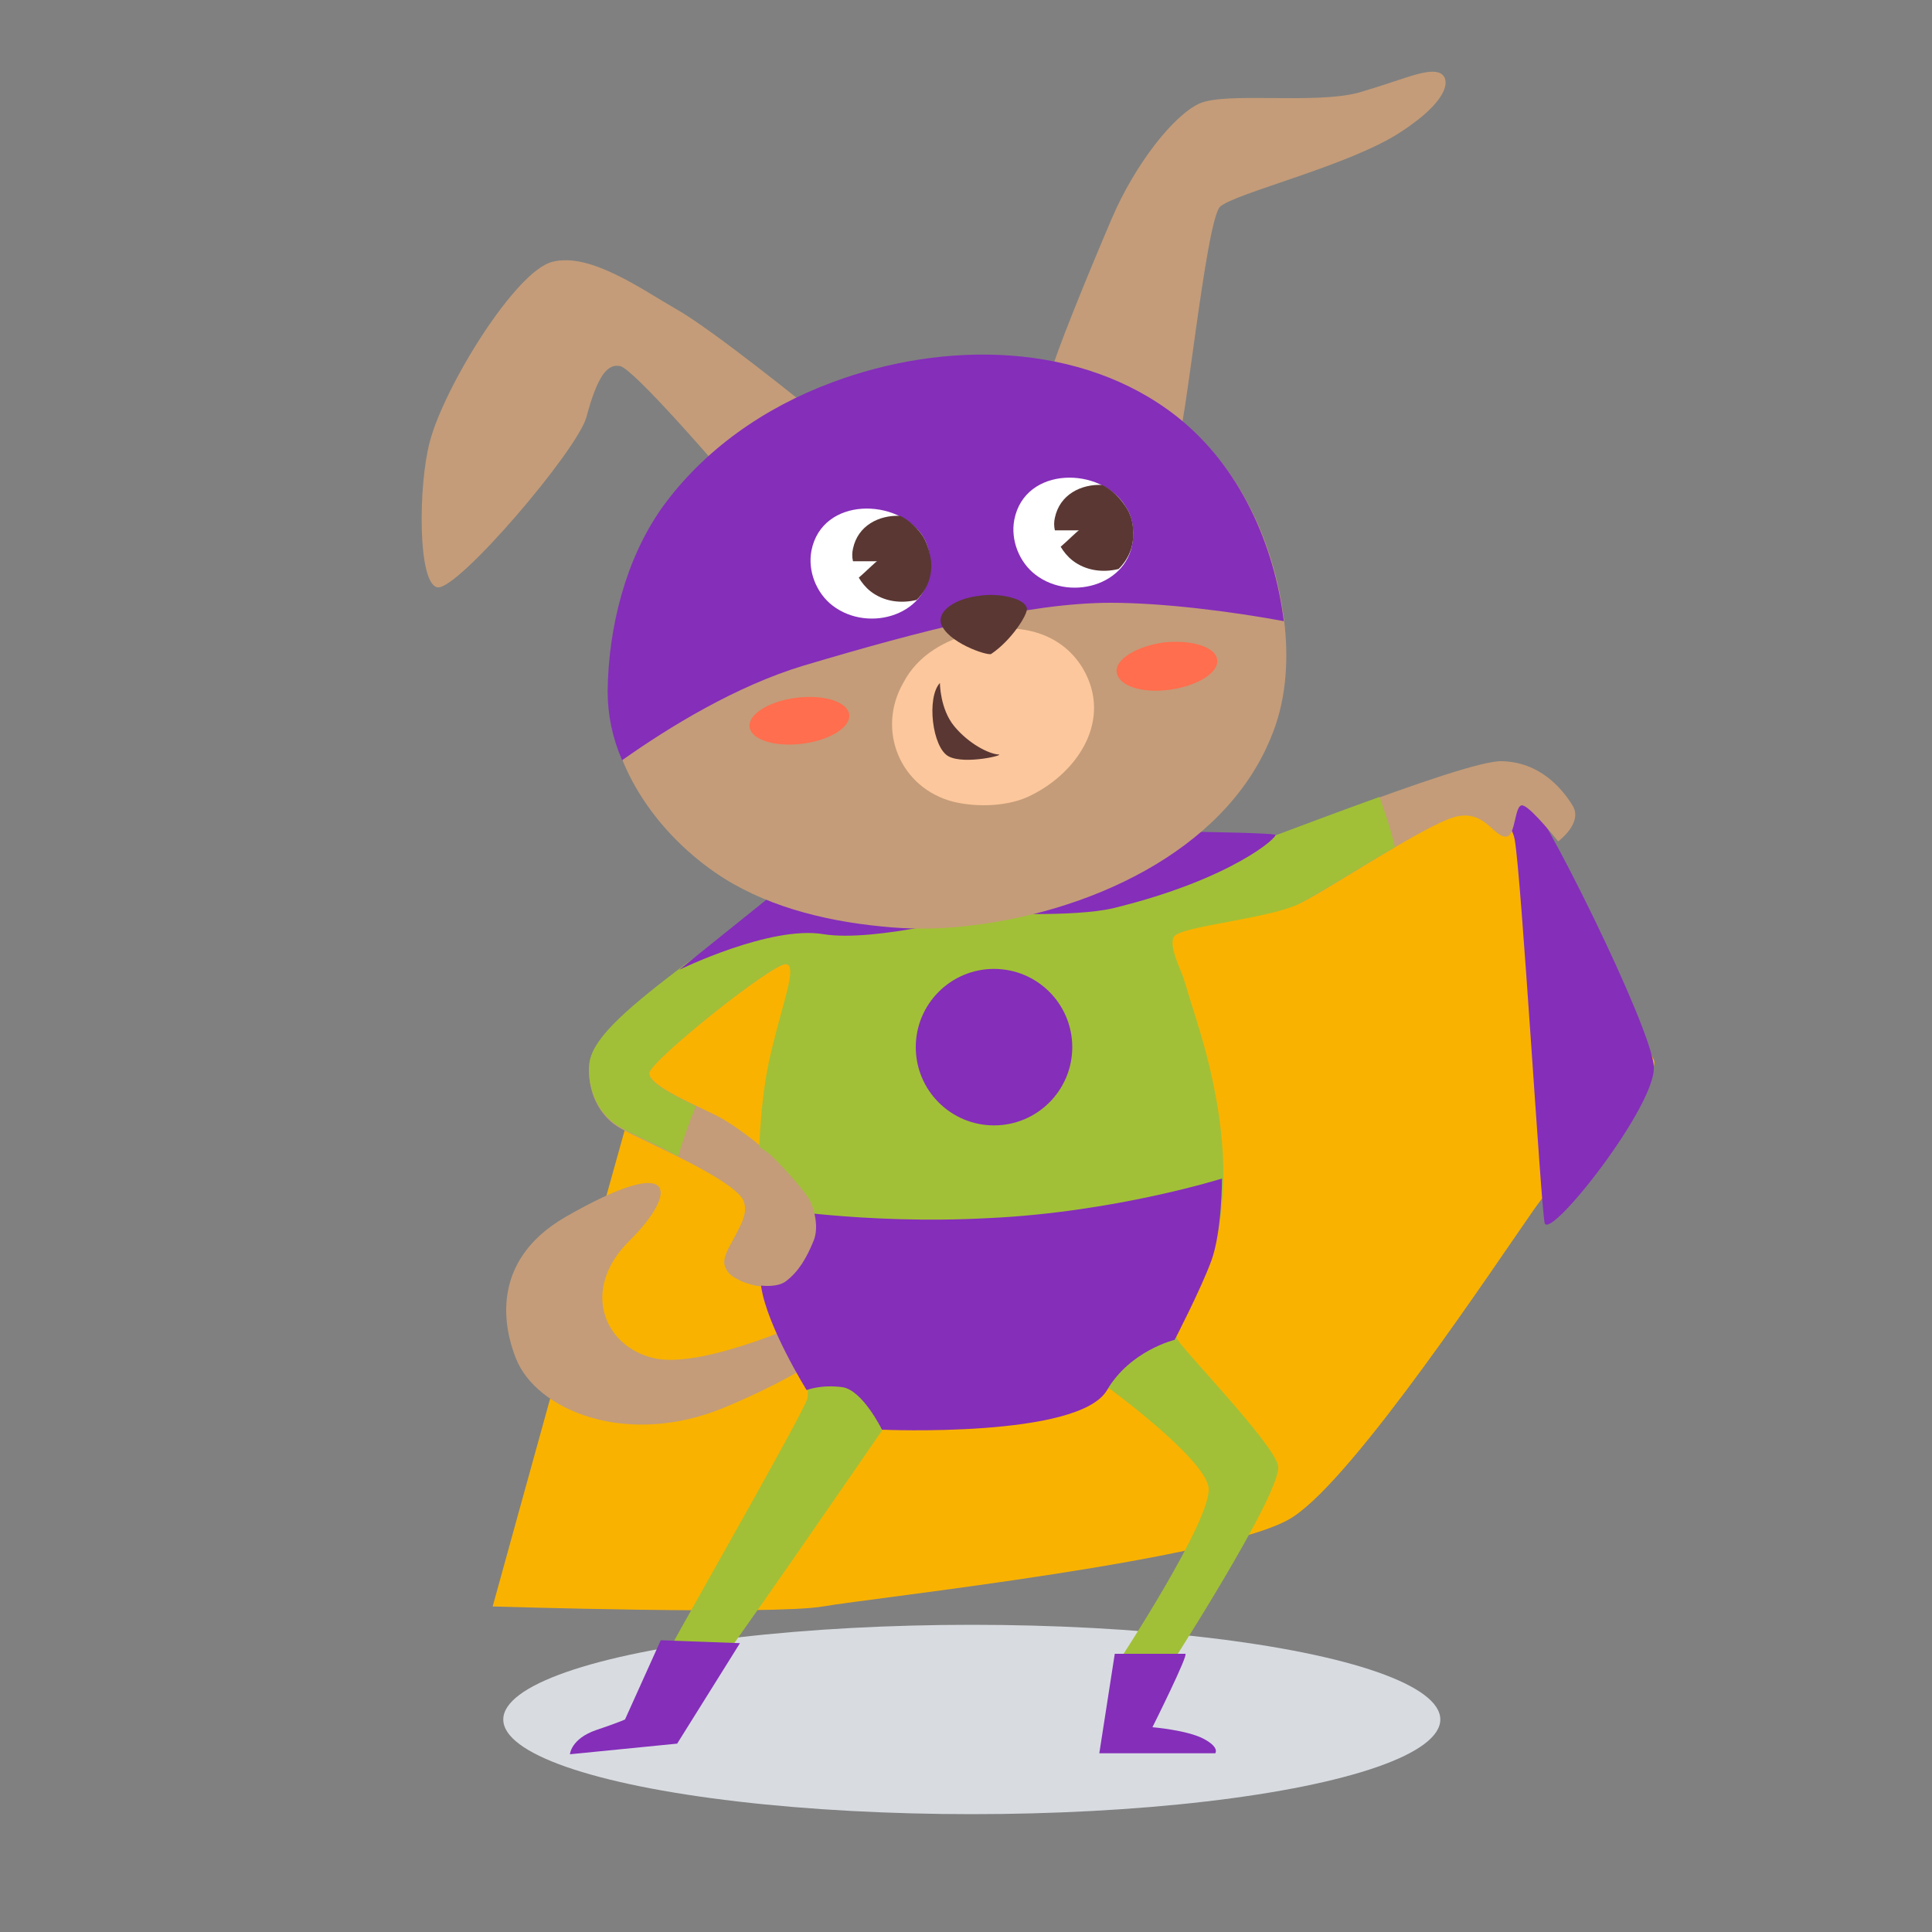 <?xml version="1.0" encoding="UTF-8"?> <!-- Generator: Adobe Illustrator 22.1.0, SVG Export Plug-In . SVG Version: 6.00 Build 0) --> <svg xmlns="http://www.w3.org/2000/svg" xmlns:xlink="http://www.w3.org/1999/xlink" id="Layer_1" x="0px" y="0px" viewBox="0 0 200 200" style="enable-background:new 0 0 200 200;" xml:space="preserve"><rect x="0" y="0" width="200" height="200" fill="#808080" stroke="none"/> <style type="text/css"> .st0{fill:#D8DCE1;} .st1{fill:#F9B200;} .st2{fill:#852EBA;} .st3{fill:#C49C79;} .st4{fill:#A1C037;} .st5{fill:#FCC79C;} .st6{fill:#5A3733;} .st7{fill:#FFFFFF;} .st8{fill:#FF6E4E;} </style> <g> <ellipse class="st0" cx="100.6" cy="178" rx="48.5" ry="9.8"></ellipse> <path class="st1" d="M68.3,104.2C68,104.7,51,166.3,51,166.3s29.1,0.9,34.2,0c5.1-0.9,42.2-4.9,48.7-9.3 c6.5-4.3,20.9-26.1,24.9-31.8c4-5.7,13.3-13.5,12.4-15.5c-0.9-2-13.6-27.6-15.4-28.1c-1.9-0.5-31.8,10.9-31.8,10.9l-42.9,5.4 L68.3,104.2z"></path> <path class="st2" d="M149.1,83c0,0,7,0,7.7,3.9c0.7,3.9,2.7,37.8,3.1,39.7c0.5,1.9,11.6-12.2,11.3-16.2c-0.2-4-11.8-27.4-13.7-28.7 C155.7,80.3,149.1,83,149.1,83z"></path> <path class="st3" d="M89.1,89.1c-0.6,0.5-13,6.8-18.8,11.3c-5.9,4.5-9.1,7.4-9.3,9.9c-0.2,2.5,0.9,5.3,3.4,6.6 c2.5,1.4,12.2,5.4,12.7,7.7c0.5,2.3-2.8,5.1-2,6.6c0.8,1.5,4.3,2.8,6.3,1.4c2-1.4,4.2-5.9,2.6-8.5c-1.5-2.6-7.1-7.3-10-8.7 c-2.9-1.4-6.8-3.1-6.8-4.3s13-11.6,14.2-11.3c1.2,0.3,0.8,2.7-0.1,9.8c-0.5,4-2.5,7.3-2.5,7.3s15.8-2.8,23.6-4.2 c7.8-1.4,23.2,1.5,23.2,1.5s-4.9-15.7-4.2-17.1c0.6-1.4,10.3-2.2,13.4-3.7c3-1.5,12.6-7.9,15.7-8.8c3.1-0.9,4,1.9,5.3,2 c1.2,0.2,0.9-3.6,1.9-3.2c0.9,0.3,3.6,3.7,3.6,3.7s2.6-1.9,1.5-3.7c-1.1-1.8-3.4-4.5-7.3-4.6c-3.9-0.2-28.6,10-31.2,10.5 c-2.6,0.5-11.5-2.8-12.2-2.6C111.2,86.9,89.1,89.1,89.1,89.1z"></path> <path class="st4" d="M134.6,93.5c1.8-0.9,6-3.6,9.8-5.8c-0.4-1.8-1-3.5-1.6-5.2c-8.1,2.9-17.2,6.5-18.7,6.8 c-2.6,0.5-11.5-2.8-12.2-2.6c-0.7,0.2-22.8,2.3-22.8,2.3c-0.6,0.5-13,6.8-18.8,11.3c-5.9,4.5-9.1,7.4-9.3,9.9 c-0.2,2.5,0.9,5.3,3.4,6.6c1,0.6,3.4,1.6,5.8,2.9c0.5-1.7,1.1-3.4,1.8-5.1c0,0,0,0,0-0.1c-2.4-1.2-4.8-2.4-4.8-3.4 c0-1.2,13-11.6,14.2-11.3c1.2,0.3-0.5,4.2-1.8,10.1c-0.8,3.8-1,7.8-1.1,11.7c-0.1,3.9-0.2,8,0.7,11.8c0.4,2,1.2,3.9,2.1,5.7 c0.9,1.7,2.6,3.6,2.3,5.6c-0.2,1.3-15.4,27.7-15.4,28.1s4.8,0.7,5.2,0.8c0.3,0.1,18.1-25.8,18.1-25.8s6.4,0.2,13.5-0.5 c7.1-0.7,9.8-3.6,9.8-3.6s9.7,7.1,10.3,10.2c0.6,3.1-9.5,18.4-9.5,18.4l4.8,1.3c0,0,12.5-19.3,11.9-21.9 c-0.6-2.5-10.4-12.5-10.5-13.2c-0.3-1.5,0.9-2.9,1.7-4.1c0.9-1.4,1.5-2.9,2-4.5c2-6.7,1.1-14.1-0.6-20.7c-0.7-2.7-1.6-5.3-2.4-8 c-0.3-0.9-1.5-3.2-1-4.2C121.9,95.9,131.6,95.1,134.6,93.5z"></path> <path class="st3" d="M108.9,38.4c0-0.9,3.8-10.2,6.2-15.8s6.4-10.7,9.1-11.9c2.8-1.2,11.9,0.1,16.4-1.1c4.5-1.3,6.9-2.5,8.3-2.1 c1.3,0.4,1.4,2.7-3.8,6.1c-5.2,3.5-17.3,6.4-18.8,7.8c-1.5,1.5-3.7,24.3-4.4,24.1C121.3,45.4,108.9,38.4,108.9,38.4z"></path> <path class="st3" d="M84.2,42.6C83.9,42.3,73.6,34,70,32c-3.5-2-8.9-5.9-12.8-4.9C53.4,28,46,40,44.5,45.7 c-1.2,4.4-1.3,14.8,0.8,15.1c2.1,0.3,14.4-14.1,15.4-17.6c1.1-4.1,2.1-5.6,3.5-5.3c1.4,0.3,10.1,10.4,10.1,10.4L84.2,42.6z"></path> <path class="st2" d="M101.9,89.4c-0.1,0.5,0,5.1,0,5.1s9.3,0.5,13.4-0.5c12.3-3,17.2-7.5,16.7-7.6c-1.6-0.3-19.8-0.5-22.7-0.2 C106.3,86.6,101.9,89.4,101.9,89.4z"></path> <path class="st2" d="M101.9,94.5c0,0-11.2,3.1-16.7,2.2c-5.5-0.9-14.9,3.7-14.9,3.7l15.8-12.7h17L101.9,94.5z"></path> <path class="st3" d="M86.1,39.7c11.7-4.4,25.9-4.2,35.7,3.5c6.8,5.3,10.3,13.5,11.2,21.6c0.4,3.9,0.1,8-1.5,11.7 c-4.9,11.8-19.1,18.1-31.8,19.4c-2.8,0.3-5.7,0.3-8.5,0c-6.1-0.6-12.3-2.2-17.2-5.6c-6.2-4.3-11-11.3-11-18.7 c0-6.6,1.7-13.6,5.6-18.8C72.8,46.7,79.1,42.3,86.1,39.7z"></path> <g> <path class="st2" d="M115,62.4c5.4,0,12.5,0.9,17.9,1.9c-1-7.9-4.5-16-11.1-21.2c-9.8-7.7-24-7.9-35.7-3.5c-7,2.6-13.3,7-17.6,13 C64.7,58,63,65,62.9,71.5c0,2.5,0.5,4.9,1.5,7.2c4.8-3.4,11.8-7.7,18.8-9.8C95.3,65.3,106.4,62.4,115,62.4z"></path> </g> <path class="st5" d="M100.9,65.5c4.1-1.1,8.8-0.3,11.2,3.7c3.1,5.3-0.5,10.7-5.3,13.1c-2.3,1.2-5.6,1.3-8.1,0.7 c-5.5-1.4-8-7.4-5.2-12.3C95,67.8,97.9,66.2,100.9,65.5z"></path> <path class="st6" d="M102.6,67.7c-0.4,0.2-4.6-1.2-5.2-3.2c-0.3-1.3,1.5-2.5,3.8-2.8c2.3-0.4,5,0.3,5.1,1.3 C106.4,63.6,104.7,66.3,102.6,67.7z"></path> <path class="st6" d="M97.3,70.7c0,0,0,2.7,1.5,4.5c1.5,1.8,3.5,2.8,4.5,2.9c1,0-3.4,1.1-5.1,0.2C96.5,77.4,95.9,72.2,97.3,70.7z"></path> <path class="st7" d="M116.5,52.4c-2.5-4.1-10.4-4.2-11.5,1.4c-0.4,2.1,0.5,4.4,2.2,5.7c3.8,2.9,10.2,0.9,10.1-4.3 C117.3,54,117,53.1,116.5,52.4z"></path> <path class="st6" d="M116.5,52.4c-0.6-0.9-1.4-1.7-2.4-2.2c-2.2-0.1-4.4,1-4.9,3.4c-0.1,0.4-0.1,0.9,0,1.3c0.9,0,2.6,0,2.5,0 c-0.1,0-1.2,1.1-1.9,1.7c0.3,0.5,0.7,1,1.2,1.4c1.4,1.1,3.2,1.3,4.8,0.9c1-1,1.6-2.3,1.5-3.9C117.3,54,117,53.1,116.5,52.4z"></path> <path class="st7" d="M95.6,55.6C93,51.5,85.1,51.4,84,57c-0.4,2.1,0.5,4.4,2.2,5.7c3.8,2.9,10.2,0.9,10.1-4.3 C96.3,57.3,96,56.3,95.6,55.6z"></path> <path class="st3" d="M84.6,136.3c0,0-11.7,5.5-16.9,4.3c-5.2-1.2-7.6-7.1-2.6-12.1c5-4.9,5.4-9.4-6.6-2.5 c-7.9,4.6-6.3,11.6-5.1,14.6c2.1,5.4,11.5,9.3,21.6,5.1s14.3-8.3,14.3-8.3L84.6,136.3z"></path> <path class="st6" d="M95.6,55.6c-0.6-0.9-1.4-1.7-2.4-2.2c-2.2-0.1-4.4,1-4.9,3.4c-0.1,0.4-0.1,0.9,0,1.3c0.9,0,2.6,0,2.5,0 c-0.1,0-1.2,1.1-1.9,1.7c0.3,0.5,0.7,1,1.2,1.4c1.4,1.1,3.2,1.3,4.8,0.9c1-1,1.6-2.3,1.5-3.9C96.3,57.3,96,56.3,95.6,55.6z"></path> <ellipse transform="matrix(0.992 -0.124 0.124 0.992 -8.634 10.876)" class="st8" cx="82.8" cy="74.6" rx="5.2" ry="2.4"></ellipse> <path class="st2" d="M78.6,124.9c0,0,10.7,1.9,23.7,1.2c13.1-0.6,24.2-4.1,24.2-4.1s0,5.5-1.1,8.5c-1.1,3-3.8,8.2-3.8,8.2 s-4.6,1.1-7,5.2c-2.9,5-23.3,4.1-23.3,4.1s-2-4.1-4.1-4.4c-2.2-0.3-3.7,0.3-3.7,0.3s-4.1-6.6-4.7-10.7 C78.6,131.5,78.6,124.9,78.6,124.9z"></path> <path class="st8" d="M126,68.3c0.2,1.3-2,2.7-4.9,3.1c-2.9,0.4-5.3-0.4-5.5-1.8c-0.2-1.3,2-2.7,4.9-3.1 C123.4,66.2,125.9,67,126,68.3z"></path> <path class="st3" d="M73.3,115.2c0,0,5.4,3.5,6.4,4.3c0.9,0.8,3.4,3.5,4.1,4.7c0.3,0.5,1.1,2.7,0.4,4.3c-0.7,1.7-1.5,3.1-2.8,4.1 c-1.2,1-4.2,0.3-4.7,0c-0.5-0.3-2.6-0.9-1.2-3.5c1.4-2.7,2-3.5,1.4-5C76.3,122.7,73.3,115.2,73.3,115.2z"></path> <path class="st2" d="M115.4,171.2c0,0,6.9,0,7.3,0s-3.4,7.6-3.4,7.6s3.6,0.3,5.3,1.2c1.7,0.9,1.2,1.5,1.2,1.5h-12L115.4,171.2z"></path> <path class="st2" d="M68.4,169.8l8.2,0.3l-6.5,10.4L59,181.6c0,0,0.1-1.6,2.7-2.5c2.1-0.7,3-1.1,3-1.1L68.4,169.8z"></path> <circle class="st2" cx="102.9" cy="108.4" r="8.1"></circle> </g> </svg> 